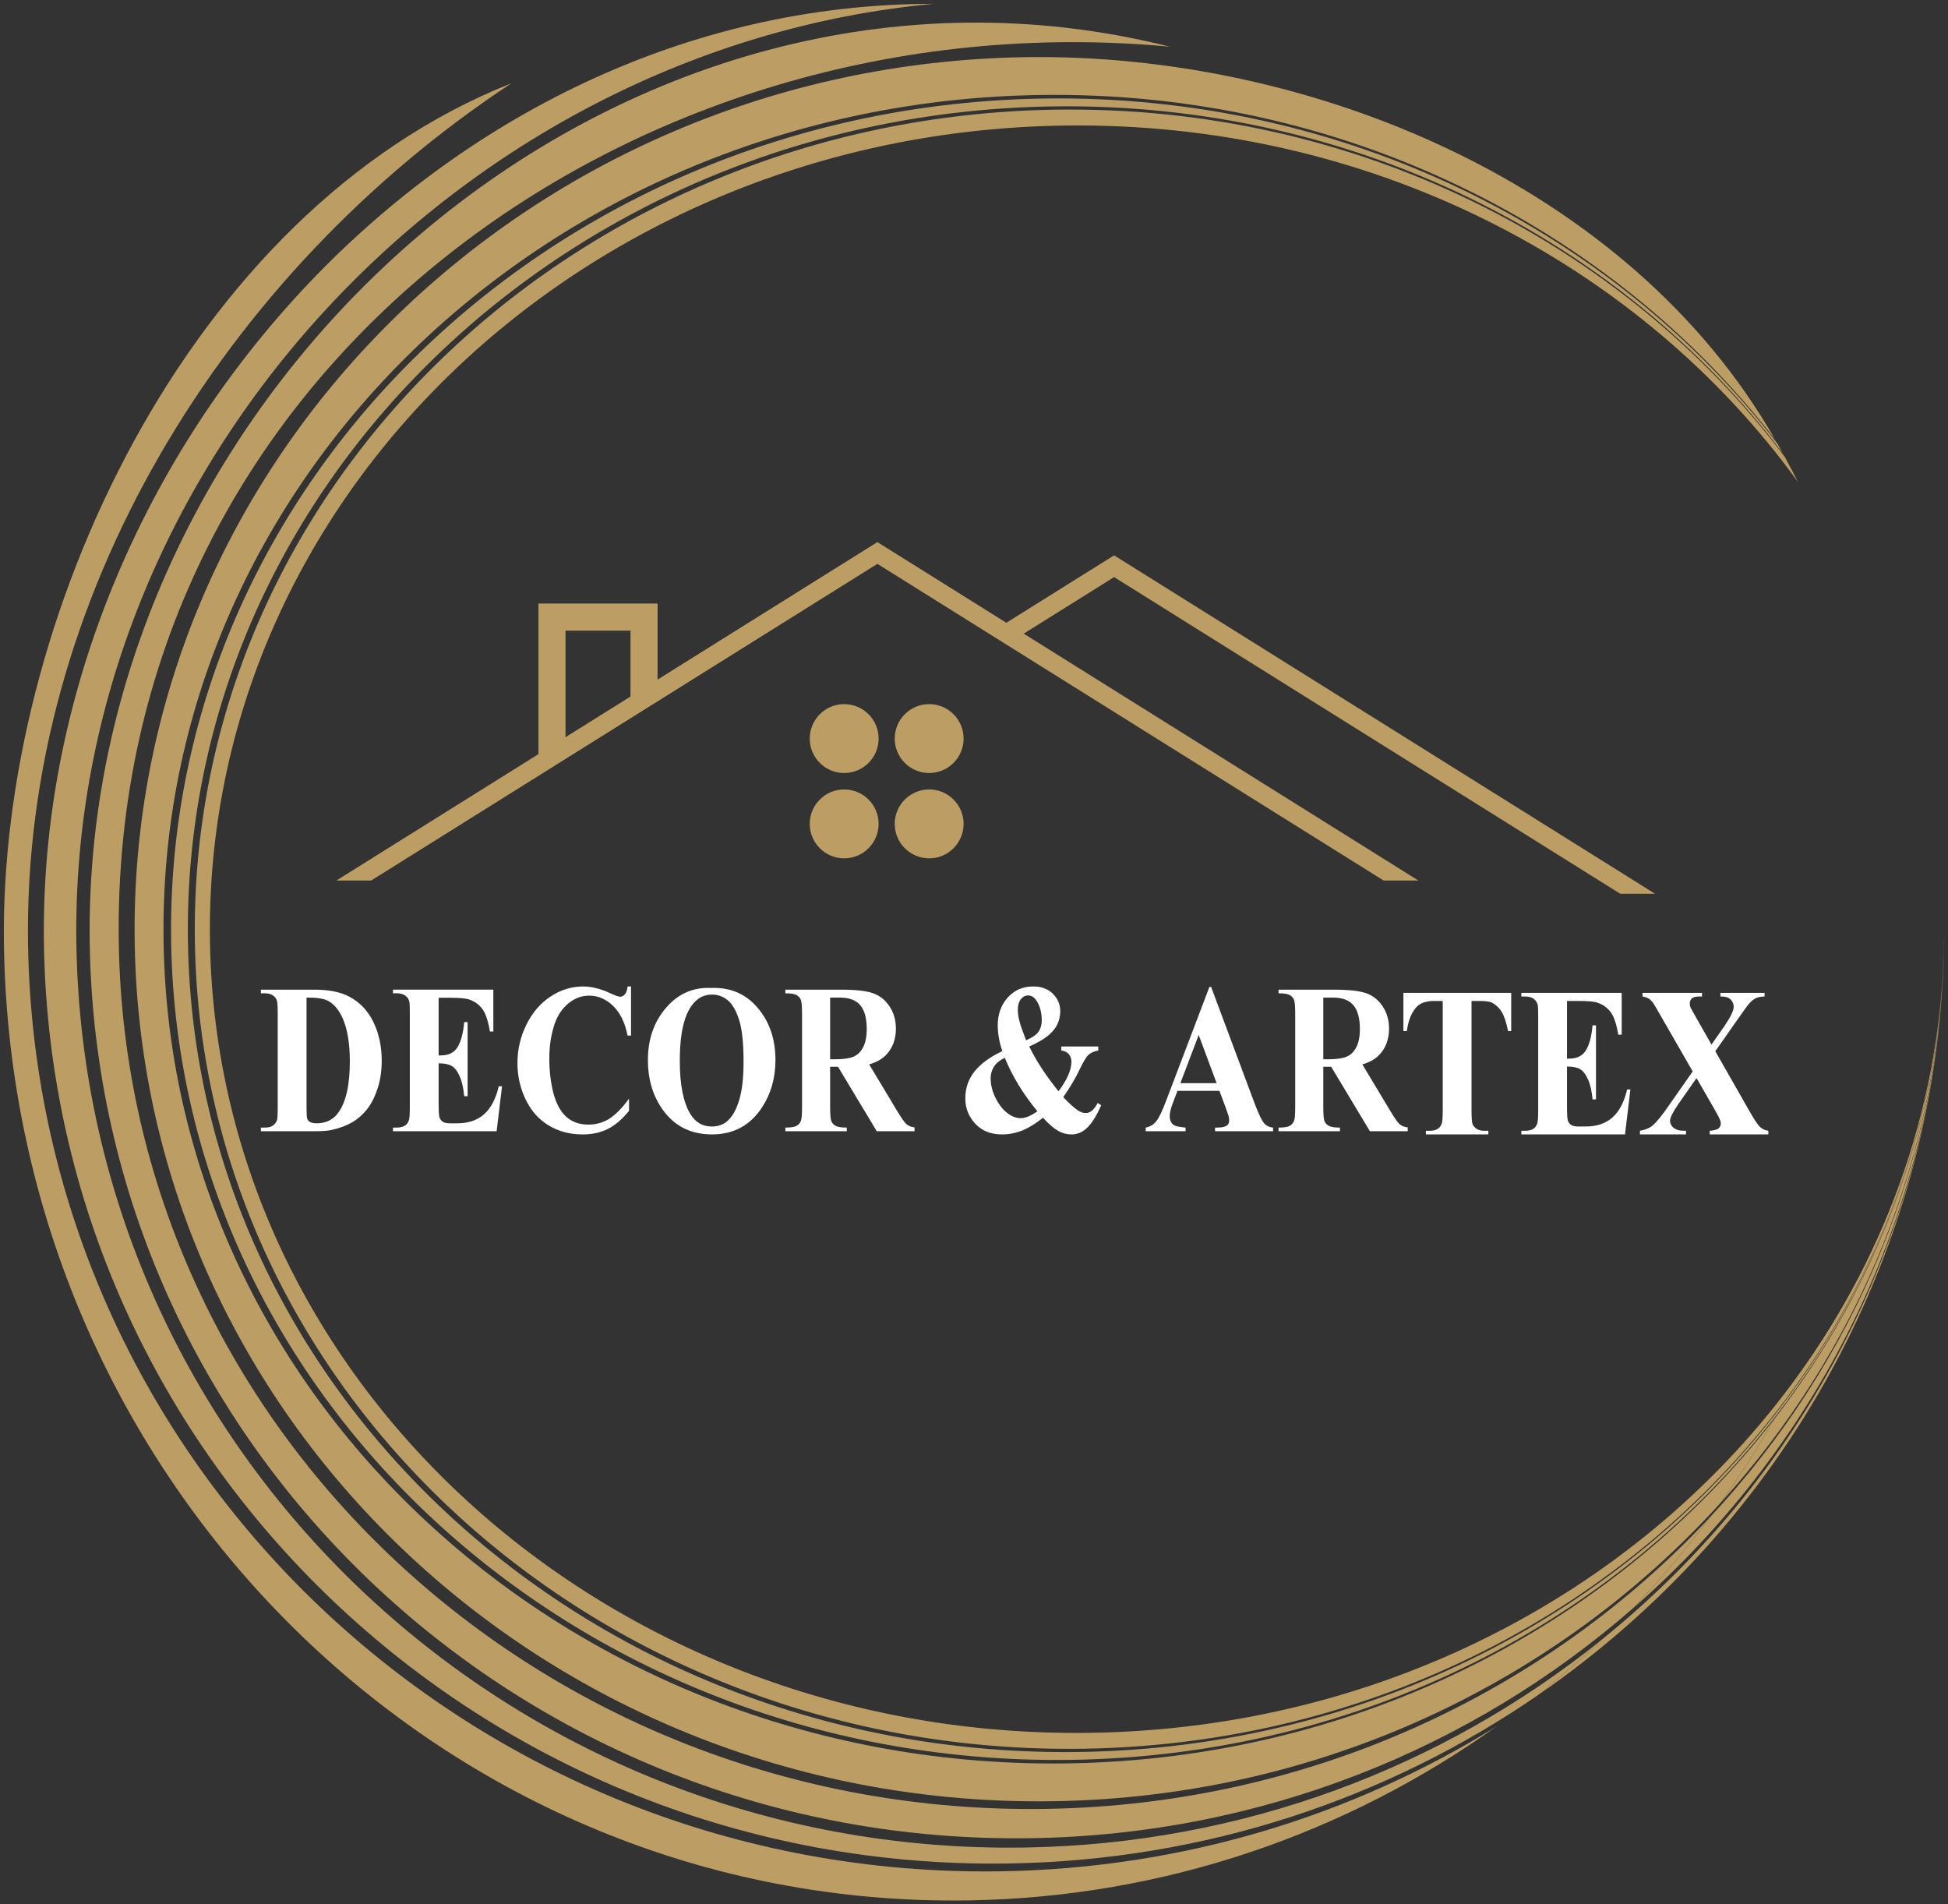 <?xml version="1.0" encoding="UTF-8"?>
<!DOCTYPE svg PUBLIC "-//W3C//DTD SVG 1.1//EN" "http://www.w3.org/Graphics/SVG/1.1/DTD/svg11.dtd">
<!-- Creator: CorelDRAW -->
<svg xmlns="http://www.w3.org/2000/svg" xml:space="preserve" width="179.132mm" height="175.081mm" version="1.1" style="shape-rendering:geometricPrecision; text-rendering:geometricPrecision; image-rendering:optimizeQuality; fill-rule:evenodd; clip-rule:evenodd"
viewBox="0 0 17913.24 17508.1"
 xmlns:xlink="http://www.w3.org/1999/xlink"
 xmlns:xodm="http://www.corel.com/coreldraw/odm/2003">
 <rect x="0" y="0" width="17913.24" height="17508.1" fill="#333333" stroke="none"/>
 <defs>
  <style type="text/css">
   <![CDATA[
    .fil1 {fill:#BC9E65}
    .fil0 {fill:#FFF;fill-rule:nonzero}
   ]]>
  </style>
 </defs>
 <g id="Capa_x0020_1">
  <path class="fil1" d="M9427.57 525.62c-4594.53,72.13 -8260.77,3719.98 -8188.77,8147.7 72.01,4427.74 3855.03,7958.64 8449.57,7886.51 2449.05,-38.45 4634.35,-1092.84 6130.31,-2739.77 179.13,-249.33 345.87,-508.44 499.36,-776.39 -1462.34,1885.99 -3820.34,3127.53 -6498.97,3168.42 -4521.23,68.99 -8243.85,-3308.76 -8314.72,-7544.43 -70.85,-4235.66 3536.87,-7725.29 8058.09,-7794.29 2773.34,-42.32 5246.18,1212.24 6760.05,3166.17 -1342.07,-2346.83 -4276.86,-3555.02 -6894.92,-3513.92z"/>
  <path class="fil1" d="M17876.4 8697.97c-0.99,45.84 -2.42,91.58 -4.29,137.24 1.9,-45.66 3.3,-91.4 4.29,-137.24z"/>
  <path class="fil1" d="M16340.88 13003.53c937.7,-1218 1501.18,-2703.73 1535.57,-4307.2l0.25 -10.39 0.15 -5.85 -0.15 5.77c0.49,-24.25 0.86,-48.52 1.12,-72.83 -15.53,1491.38 -509.44,2880.23 -1348,4038.58 -1407.11,1943.77 -3784.68,3238.47 -6500.75,3279.47 -4403.4,66.47 -8029.03,-3187.52 -8098.04,-7268 -69.03,-4080.47 3444.71,-7442.23 7848.12,-7508.7 2808.05,-42.38 5299.83,1265.54 6754.66,3277.01 -39.41,-77.63 -79.9,-154.58 -121.45,-230.85 -1481.14,-1966.35 -3940.66,-3234.57 -6703.78,-3192.4 -4441.78,67.79 -7986.13,3496.09 -7916.5,7657.32 69.61,4161.25 3726.83,7479.65 8168.6,7411.86 2670.12,-40.75 5015.94,-1295.88 6447.34,-3194.6 869.89,-1153.9 1402.07,-2545.47 1464.07,-4046.61 -62.35,1515.07 -601.69,2919.02 -1483.02,4081.16 -1438.26,1896.51 -3787.18,3149.07 -6459.7,3189.85 -4459.35,68.05 -8131.04,-3263.48 -8200.92,-7441.17 -69.9,-4177.69 3488.46,-7619.56 7947.81,-7687.61 2765.92,-42.21 5228.82,1223.45 6717.19,3187.67 -15.91,-28.88 -31.95,-57.65 -48.15,-86.32 -1505.93,-1957.63 -3976.02,-3216 -6747.49,-3173.71 -4502,68.71 -8094.39,3543.5 -8023.83,7761.15 70.55,4217.65 3777.36,7581.04 8279.35,7512.34 2677.18,-40.86 5032.68,-1286.18 6487.55,-3175.94z"/>
  <path class="fil1" d="M17876.86 8680.09c0.35,-18.27 0.62,-36.56 0.82,-54.85 -0.21,18.29 -0.49,36.58 -0.82,54.85z"/>
  <path class="fil1" d="M17877.97 8599.62c-18.34,2609.15 -1244.37,4945.58 -3162.11,6485.56 -183.73,174.46 -374.83,340.96 -572.79,498.97 2245.91,-1546.07 3714.97,-4101.72 3734.9,-6984.53z"/>
  <path class="fil1" d="M17877.96 8599.62c-15.35,2052.65 -826.75,3928.96 -2154.85,5350.97 -219.39,294.03 -456.27,573.81 -709.05,837.69 1741.86,-1519 2842.41,-3725.12 2863.82,-6175.25 0.02,-2.39 0.03,-4.77 0.06,-7.15 0.01,-2.09 0.02,-4.17 0.02,-6.26zm-0.06 10.66c0.02,-3.56 0.06,-7.11 0.07,-10.66 -0.01,3.55 -0.05,7.1 -0.07,10.66zm-0.02 0c0.02,-3.56 0.06,-7.11 0.06,-10.66 -0.03,3.55 -0.06,7.1 -0.06,10.66z"/>
  <path class="fil1" d="M16318.04 13043.67c-153.49,267.95 -320.23,527.06 -499.36,776.39 1268.01,-1395.94 2040.77,-3217.56 2059.16,-5207.03 0,0.39 0,0.79 -0.01,1.18 -16.68,1651.24 -592.14,3181.45 -1559.79,4429.46z"/>
  <path class="fil1" d="M36.16 8688.17c75.63,4931.27 4048.4,8863.77 8873.46,8783.44 1804.81,-30.05 3473.23,-617.29 4850.8,-1598.76 -1320.73,819.58 -2879.52,1304.46 -4554.85,1331.29 -4865.4,77.92 -8871.43,-3736.75 -8947.69,-8520.32 -50.96,-3196.97 1811.62,-6183.02 4445.03,-7918.39 -2984.97,1182.05 -4712.4,4945.44 -4666.75,7922.74z"/>
  <path class="fil1" d="M8581.92 35.28c-4540.73,0 -8249.01,4183.18 -8177.85,8647.38 75.62,4743.86 4048.41,8526.9 8873.45,8449.63 1811.26,-29.02 3485.14,-597.88 4865.55,-1548.14 197.96,-158.01 389.06,-324.51 572.79,-498.97 -1444.79,1160.18 -3282.18,1868.34 -5291.57,1900.52 -4742.71,75.96 -8647.68,-3642.52 -8722.01,-8305.43 -70.15,-4400.34 3524.56,-8236.23 7879.64,-8644.99z"/>
  <path class="fil1" d="M825.19 8678.86c73.8,4615.45 3950.84,8296.04 8659.59,8220.86 2125.12,-33.93 4056.45,-827.05 5529.28,-2111.44 252.78,-263.88 489.66,-543.66 709.05,-837.69 -1506.62,1613.15 -3678.15,2641.67 -6106.82,2679.8 -4634.99,72.76 -8451.29,-3489.22 -8523.92,-7955.92 -85.26,-5241.56 4710.17,-8712.71 9666.86,-8244.79 -5059.66,-1272.5 -10016.01,3122.73 -9934.04,8249.18z"/>
  <path class="fil0" d="M2399 10400.01l0 -33.37 36.36 0c31.93,0 56.65,-5.88 73.59,-17.99 16.93,-11.77 29.7,-28.13 37.75,-48.74 4.72,-13.41 7.21,-53.97 7.21,-121.69l0 -857.71c0,-67.06 -3.04,-108.93 -8.89,-125.62 -6.11,-16.68 -18.03,-31.4 -36.07,-43.83 -18.07,-12.76 -42.5,-18.97 -73.59,-18.97l-36.36 0 0 -33.37 493.67 0c131.87,0 237.93,21.26 318.18,63.46 98.01,51.69 172.42,130.2 223.23,234.87 50.81,105.01 76.08,223.76 76.08,356.24 0,91.27 -12.49,175.66 -37.49,252.87 -24.99,76.87 -57.18,140.66 -96.6,191.03 -39.72,50.05 -85.53,90.29 -137.17,120.71 -51.93,30.42 -115.24,53.98 -189.92,70.66 -33.05,7.52 -85.24,11.45 -156.31,11.45l-493.67 0zm419.8 -1228.67l0 1015.06c0,53.65 2.22,86.69 6.66,98.79 4.17,12.1 11.66,21.26 21.94,27.81 14.72,9.48 35.81,14.39 63.59,14.39 90.79,0 160.21,-36.31 207.95,-109.26 65.25,-98.46 98.02,-251.56 98.02,-458.62 0,-167.16 -22.21,-300.3 -66.91,-400.07 -35.26,-78.19 -80.8,-131.18 -136.34,-159.31 -39.14,-19.96 -104.11,-29.44 -194.91,-28.79zm1214.75 1.96l0 529.94 21.93 0c70.25,0 121.05,-25.84 152.7,-77.53 31.38,-51.68 51.65,-127.9 60.27,-228.66l31.64 0 0 681.07 -31.64 0c-6.4,-74.25 -20.27,-135.1 -41.12,-182.2 -21.09,-47.44 -45.24,-79.17 -73,-95.52 -27.77,-16.36 -68.03,-24.54 -120.78,-24.54l0 365.72c0,71.64 2.5,115.15 7.76,131.18 5.01,16.03 14.73,29.11 28.87,39.25 14.19,10.15 36.93,15.38 68.31,15.38l66.09 0c103.01,0 185.74,-28.13 247.95,-84.07 62.18,-55.94 106.88,-141.32 133.83,-256.46l30.26 0 -49.71 413.15 -953.18 0 0 -33.37 36.37 0c31.93,0 57.75,-6.87 77.18,-20.28 14.17,-9.16 25,-24.53 32.5,-46.45 5.82,-15.37 8.89,-55.94 8.89,-121.69l0 -857.71c0,-59.21 -1.4,-95.52 -4.18,-109.26 -5.26,-22.57 -15.28,-39.91 -29.98,-52.01 -20.55,-17.99 -48.6,-27.15 -84.41,-27.15l-36.37 0 0 -33.37 922.93 0 0 384.7 -31.66 0c-15.55,-94.22 -37.76,-161.6 -66.08,-202.49 -28.33,-40.89 -68.31,-70.99 -120.22,-90.29 -30.27,-11.45 -86.91,-17.34 -170.22,-17.34l-114.93 0zm1769.2 -104.02l0 451.43 -31.64 0c-23.89,-118.42 -68.04,-209.36 -133,-272.5 -64.98,-63.13 -138.56,-94.53 -220.73,-94.53 -68.58,0 -131.61,23.22 -189.09,70 -57.19,46.78 -99.14,107.95 -125.79,183.52 -34.14,96.82 -51.07,204.45 -51.07,322.86 0,116.46 12.48,222.77 37.2,318.62 24.98,95.52 63.87,168.14 116.89,216.88 53.03,49.07 121.89,73.61 206.3,73.61 69.42,0 132.73,-18 190.48,-53.65 57.46,-35.99 118.27,-97.48 182.12,-185.15l0 111.87c-61.63,76.22 -126.04,131.51 -192.97,165.85 -66.9,34.35 -144.92,51.36 -234.34,51.36 -117.71,0 -222.11,-27.8 -313.18,-83.42 -91.36,-55.61 -161.88,-135.75 -211.3,-239.78 -49.7,-104.35 -74.42,-215.24 -74.42,-333.01 0,-123.97 27.5,-241.74 82.47,-352.96 54.98,-111.22 129.12,-197.58 222.68,-259.08 93.3,-61.17 192.42,-91.92 297.66,-91.92 77.46,0 159.09,19.95 245.16,59.54 49.97,23.22 81.63,34.67 94.95,34.67 17.49,0 32.49,-7.52 45.26,-22.57 12.77,-15.05 20.83,-38.93 24.72,-71.64l31.64 0zm734.41 13.74c175.74,-7.53 318.75,52.66 428.7,180.9 109.95,128.56 164.93,288.84 164.93,481.85 0,164.54 -41.11,309.45 -123.01,434.74 -108.56,165.85 -261.83,248.94 -460.09,248.94 -198.79,0 -352.34,-79.16 -460.89,-237.49 -85.8,-125.29 -128.84,-273.47 -128.84,-445.21 0,-193 55.82,-353.62 167.43,-482.18 111.62,-128.89 248.79,-189.08 411.77,-181.55zm9.72 60.84c-101.35,0 -178.27,60.52 -231.3,181.88 -43.04,99.45 -64.41,242.4 -64.41,428.86 0,221.46 33.32,385.35 99.67,491.34 46.38,73.93 111.08,110.89 194.37,110.89 56.07,0 103,-16.03 140.49,-47.76 47.76,-40.89 85.25,-106.31 111.89,-195.95 26.65,-89.63 39.98,-206.74 39.98,-350.67 0,-171.74 -13.61,-300.3 -40.8,-385.35 -27.22,-85.38 -61.92,-145.57 -104.13,-180.57 -42.2,-35 -90.79,-52.67 -145.76,-52.67zm1086.73 663.41l0 367.03c0,70 3.61,114.49 11.11,132.48 7.22,18.32 20.26,32.71 38.59,43.51 18.61,10.79 53.03,16.35 103.57,16.35l0 33.37 -564.76 0 0 -33.37c51.1,0 85.81,-5.56 103.85,-16.68 18.32,-11.12 31.09,-25.84 38.32,-43.51 7.5,-17.99 11.11,-62.15 11.11,-132.15l0 -849.87c0,-70.33 -3.61,-114.49 -11.11,-132.48 -7.23,-18.32 -20.27,-32.71 -38.59,-43.51 -18.62,-10.79 -53.03,-16.35 -103.58,-16.35l0 -33.37 513.12 0c133.55,0 231.01,10.8 292.91,32.71 61.92,21.59 112.46,61.83 151.6,120.71 39.15,58.55 58.61,127.25 58.61,206.09 0,95.84 -29.45,175.33 -88.02,238.14 -37.49,39.91 -89.97,69.68 -157.44,89.31l264.61 440.63c34.98,56.59 59.97,91.92 74.67,105.99 22.23,19.62 48.32,30.42 77.75,32.38l0 35.33 -347.62 0 -356.24 -592.74 -72.46 0zm0 -635.93l0 567.23 46.37 0c75.53,0 132.16,-8.18 169.65,-24.21 37.48,-16.35 66.91,-45.79 88.29,-87.99 21.39,-42.2 32.22,-97.49 32.22,-165.53 0,-98.79 -19.72,-171.74 -59.14,-218.84 -39.43,-47.11 -102.74,-70.66 -190.2,-70.66l-87.19 0zm2126.01 449.47l339.83 0 0 37.29c-38.03,6.54 -68.02,19.63 -89.94,39.91 -21.66,20.28 -50.26,67.38 -84.96,141.31 -35,73.93 -84.14,156.37 -147.16,247.63 55.54,58.56 100.78,99.45 135.49,122.35 24.7,16.03 48.58,23.88 71.91,23.88 40.53,0 76.91,-31.08 109.66,-92.9l31.67 20.93c-44.43,103.04 -91.91,175.99 -142.44,219.5 -38.61,32.38 -82.73,48.74 -131.88,48.74 -42.5,0 -82.74,-10.79 -121.07,-32.38 -38.3,-21.27 -84.96,-61.5 -139.65,-120.71 -67.74,53.97 -131.6,92.9 -191.3,117.11 -59.71,23.88 -121.61,35.98 -186.31,35.98 -103,0 -184.93,-33.04 -245.72,-98.79 -60.81,-66.08 -91.07,-143.28 -91.07,-232.26 0,-95.84 29.15,-179.59 87.19,-250.57 58.01,-70.99 142.43,-132.16 253.21,-184.17 -13.89,-41.55 -24.71,-82.11 -31.66,-121.69 -6.94,-39.58 -10.54,-77.86 -10.54,-115.15 0,-102.06 30.54,-187.44 91.63,-255.48 61.07,-68.04 139.1,-102.06 234.04,-102.06 76.37,0 137.17,22.57 181.87,67.39 44.7,45.14 67.2,97.81 67.2,157.67 0,72.29 -22.76,133.79 -68.59,185.48 -45.53,51.35 -117.71,98.46 -216.56,140.99 61.08,127.57 151.05,264.96 269.32,412.17 78.86,-105.66 118.55,-196.27 118.55,-271.84 0,-27.15 -7.76,-50.05 -23.59,-69.02 -15.83,-18.65 -38.88,-30.1 -69.13,-34.02l0 -37.29zm-324.02 -56.6c57.19,-24.86 95.23,-51.35 114.93,-79.81 19.44,-28.46 29.17,-62.81 29.17,-103.05 0,-71.31 -16.12,-131.83 -48.32,-180.9 -21.09,-32.38 -47.2,-48.74 -78.3,-48.74 -25.82,0 -47.74,11.78 -65.8,35.33 -18.32,23.56 -27.5,55.61 -27.5,95.85 0,31.08 4.45,64.77 13.34,100.43 8.6,35.65 29.71,96.17 62.48,180.89zm-195.76 160.95c-43.31,21.59 -73.84,44.81 -91.62,69.02 -25.56,35.66 -38.33,75.57 -38.33,119.73 0,60.19 14.74,120.05 44.44,179.26 29.44,59.54 64.96,105.66 106.62,138.37 41.91,32.39 83.57,48.74 125.22,48.74 20.54,0 43.87,-5.23 69.69,-15.7 25.54,-10.79 53.58,-26.5 83.86,-47.76 -130.5,-157.67 -230.47,-321.56 -299.88,-491.66zm1973.84 303.89l-386.21 0 -48.03 126.93c-15.28,42.52 -22.78,77.85 -22.78,105.66 0,36.96 12.5,64.11 37.2,81.78 14.73,10.14 50.83,17.99 108.29,23.22l0 33.37 -366.78 0 0 -33.37c39.43,-7.19 72.2,-26.82 97.47,-58.55 25.53,-32.06 57.2,-98.14 94.41,-198.24l394.25 -1036.65 15.55 0 397.88 1065.44c38.04,102.06 69.15,166.5 93.58,193 18.59,20.28 44.42,31.73 78.29,35l0 33.37 -533.65 0 0 -33.37 21.94 0c42.76,0 73.01,-7.19 90.24,-21.59 11.93,-10.14 17.77,-25.18 17.77,-44.48 0,-11.78 -1.39,-23.88 -4.72,-36.32 -1.12,-5.56 -9.17,-30.09 -24.43,-72.94l-60.27 -162.26zm-26.09 -70.65l-164.65 -443.25 -168.53 443.25 333.18 0zm980.97 -151.13l0 367.03c0,70 3.59,114.49 11.09,132.48 7.21,18.32 20.26,32.71 38.59,43.51 18.62,10.79 53.03,16.35 103.58,16.35l0 33.37 -564.77 0 0 -33.37c51.09,0 85.81,-5.56 103.85,-16.68 18.34,-11.12 31.11,-25.84 38.32,-43.51 7.5,-17.99 11.09,-62.15 11.09,-132.15l0 -849.87c0,-70.33 -3.59,-114.49 -11.09,-132.48 -7.21,-18.32 -20.26,-32.71 -38.59,-43.51 -18.61,-10.79 -53.03,-16.35 -103.58,-16.35l0 -33.37 513.12 0c133.54,0 231.01,10.8 292.92,32.71 61.91,21.59 112.46,61.83 151.6,120.71 39.16,58.55 58.59,127.25 58.59,206.09 0,95.84 -29.45,175.33 -88.03,238.14 -37.47,39.91 -89.95,69.68 -157.43,89.31l264.62 440.63c34.97,56.59 59.97,91.92 74.68,105.99 22.22,19.62 48.32,30.42 77.75,32.38l0 35.33 -347.63 0 -356.22 -592.74 -72.46 0zm0 -635.93l0 567.23 46.35 0c75.53,0 132.16,-8.18 169.65,-24.21 37.48,-16.35 66.92,-45.79 88.29,-87.99 21.39,-42.2 32.22,-97.49 32.22,-165.53 0,-98.79 -19.72,-171.74 -59.15,-218.84 -39.42,-47.11 -102.73,-70.66 -190.19,-70.66l-87.17 0z"/>
  <path class="fil0" d="M13896.59 9128.16l0 351.33 -28.32 0c-17.49,-81.13 -36.65,-139.36 -57.76,-174.68 -21.09,-35.66 -50.25,-63.79 -87.17,-84.73 -20.55,-11.45 -56.65,-17.34 -108.29,-17.34l-83.29 0 0 1004.92c0,67.06 3.04,108.93 9.15,125.62 6.13,16.68 18.34,31.4 36.1,43.83 18.06,12.76 42.5,18.97 73.58,18.97l36.1 0 0 33.37 -574.75 0 0 -33.37 36.38 0c31.65,0 57.19,-6.87 76.63,-20.28 13.87,-9.16 24.99,-24.53 33.03,-46.45 5.83,-15.37 8.89,-55.94 8.89,-121.69l0 -1004.92 -79.95 0c-73.86,0 -127.46,18.65 -161.05,55.61 -46.92,51.69 -76.36,125.29 -88.84,221.14l-31.67 0 0 -351.33 991.23 0zm513.1 74.58l0 529.94 21.95 0c70.23,0 121.05,-25.84 152.7,-77.53 31.38,-51.68 51.65,-127.9 60.25,-228.66l31.66 0 0 681.07 -31.66 0c-6.38,-74.25 -20.27,-135.1 -41.09,-182.2 -21.09,-47.44 -45.26,-79.17 -73.03,-95.52 -27.76,-16.36 -68.01,-24.54 -120.78,-24.54l0 365.72c0,71.64 2.5,115.15 7.79,131.18 4.98,16.03 14.71,29.11 28.86,39.25 14.17,10.15 36.94,15.38 68.3,15.38l66.09 0c103,0 185.76,-28.13 247.94,-84.07 62.19,-55.94 106.91,-141.32 133.83,-256.46l30.26 0 -49.69 413.15 -953.19 0 0 -33.37 36.38 0c31.94,0 57.76,-6.87 77.18,-20.28 14.16,-9.16 24.99,-24.53 32.48,-46.45 5.84,-15.37 8.89,-55.94 8.89,-121.69l0 -857.71c0,-59.21 -1.39,-95.52 -4.17,-109.26 -5.27,-22.57 -15.25,-39.91 -29.97,-52.01 -20.54,-17.99 -48.6,-27.15 -84.41,-27.15l-36.38 0 0 -33.37 922.93 0 0 384.7 -31.65 0c-15.55,-94.22 -37.76,-161.6 -66.1,-202.49 -28.31,-40.89 -68.28,-70.99 -120.22,-90.29 -30.25,-11.45 -86.9,-17.34 -170.19,-17.34l-114.96 0zm1363.84 462.23l303.75 532.55c50.54,89.96 86.36,144.59 108.01,163.89 21.39,19.3 46.65,30.75 76.08,34.67l0 33.37 -539.19 0 0 -33.37c43.02,-3.92 70.52,-11.77 83.01,-23.22 12.5,-11.78 18.61,-25.84 18.61,-42.85 0,-11.45 -1.68,-21.92 -5.56,-30.75 -7.5,-19.63 -26.66,-55.62 -56.92,-108.94l-160.49 -278.7 -168.25 240.43c-50.54,74.26 -75.53,124.63 -75.53,151.13 0,18.65 6.39,35.98 19.43,52.34 13.06,16.03 32.22,27.81 57.75,34.68 11.4,3.92 34.71,5.88 69.98,5.88l0 33.37 -423.71 0 0 -33.37c48.32,-8.5 86.09,-23.88 113.85,-46.45 36.37,-29.77 87.18,-91.59 152.16,-186.13l219.06 -313.06 -280.71 -488.06c-46.09,-80.8 -72.47,-125.94 -78.84,-134.78 -14.73,-21.59 -29.17,-36.63 -43.33,-45.79 -13.87,-8.83 -33.59,-15.7 -58.57,-20.28l0 -33.37 547.25 0 0 33.37 -27.76 0c-31.38,0 -53.61,5.88 -65.82,17.99 -12.48,11.77 -18.88,26.82 -18.88,45.14 0,14.07 1.95,26.5 5.85,36.64l56.07 100.75 137.72 241.42 114.4 -163.56c59.69,-87.02 89.68,-147.86 89.68,-182.54 0,-17.66 -4.45,-33.69 -12.77,-48.41 -8.33,-14.72 -20.54,-26.5 -36.09,-35 -15.84,-8.18 -40.27,-12.43 -73.3,-12.43l0 -33.37 405.92 0 0 33.37c-31.93,0.65 -57.75,5.23 -77.47,14.06 -19.43,8.83 -40.26,25.19 -62.47,49.07 -14.15,15.38 -49.42,63.79 -105.78,144.59l-207.14 295.72z"/>
  <path class="fil1" d="M3093.47 8095.24l90.71 0 138.3 0 90.72 0 4654.93 -2911.43 4654.95 2911.43 90.72 0 138.29 0 90.72 0 -3628.98 -2269.74 831.09 -519.81 4654.95 2911.43 90.71 0 138.3 0 90.72 0 -4814.81 -3011.42 -159.85 -99.98 -159.88 99.98 -831.09 519.81 -1025.96 -641.69 -159.87 -99.98 -159.87 99.98 -1861.35 1164.18 0 -450 0 -249.04 -249.04 0 -597.55 0 -249.04 0 0 249.04 0 1135.27 -1857.82 1161.97zm5450.89 -837.32c174.9,0 316.68,141.79 316.68,316.69 0,174.9 -141.78,316.69 -316.68,316.69 -174.9,0 -316.7,-141.79 -316.7,-316.69 0,-174.9 141.8,-316.69 316.7,-316.69zm-781.57 0c174.9,0 316.7,141.79 316.7,316.69 0,174.9 -141.8,316.69 -316.7,316.69 -174.9,0 -316.68,-141.79 -316.68,-316.69 0,-174.9 141.78,-316.69 316.68,-316.69zm781.57 -784.46c174.9,0 316.68,141.79 316.68,316.69 0,174.9 -141.78,316.69 -316.68,316.69 -174.9,0 -316.7,-141.79 -316.7,-316.69 0,-174.9 141.8,-316.69 316.7,-316.69zm-781.57 0c174.9,0 316.7,141.79 316.7,316.69 0,174.9 -141.8,316.69 -316.7,316.69 -174.9,0 -316.68,-141.79 -316.68,-316.69 0,-174.9 141.78,-316.69 316.68,-316.69zm-1964.91 -69.7l-597.55 373.74 0 -979.5 597.55 0 0 605.76z"/>
 </g>
</svg>
